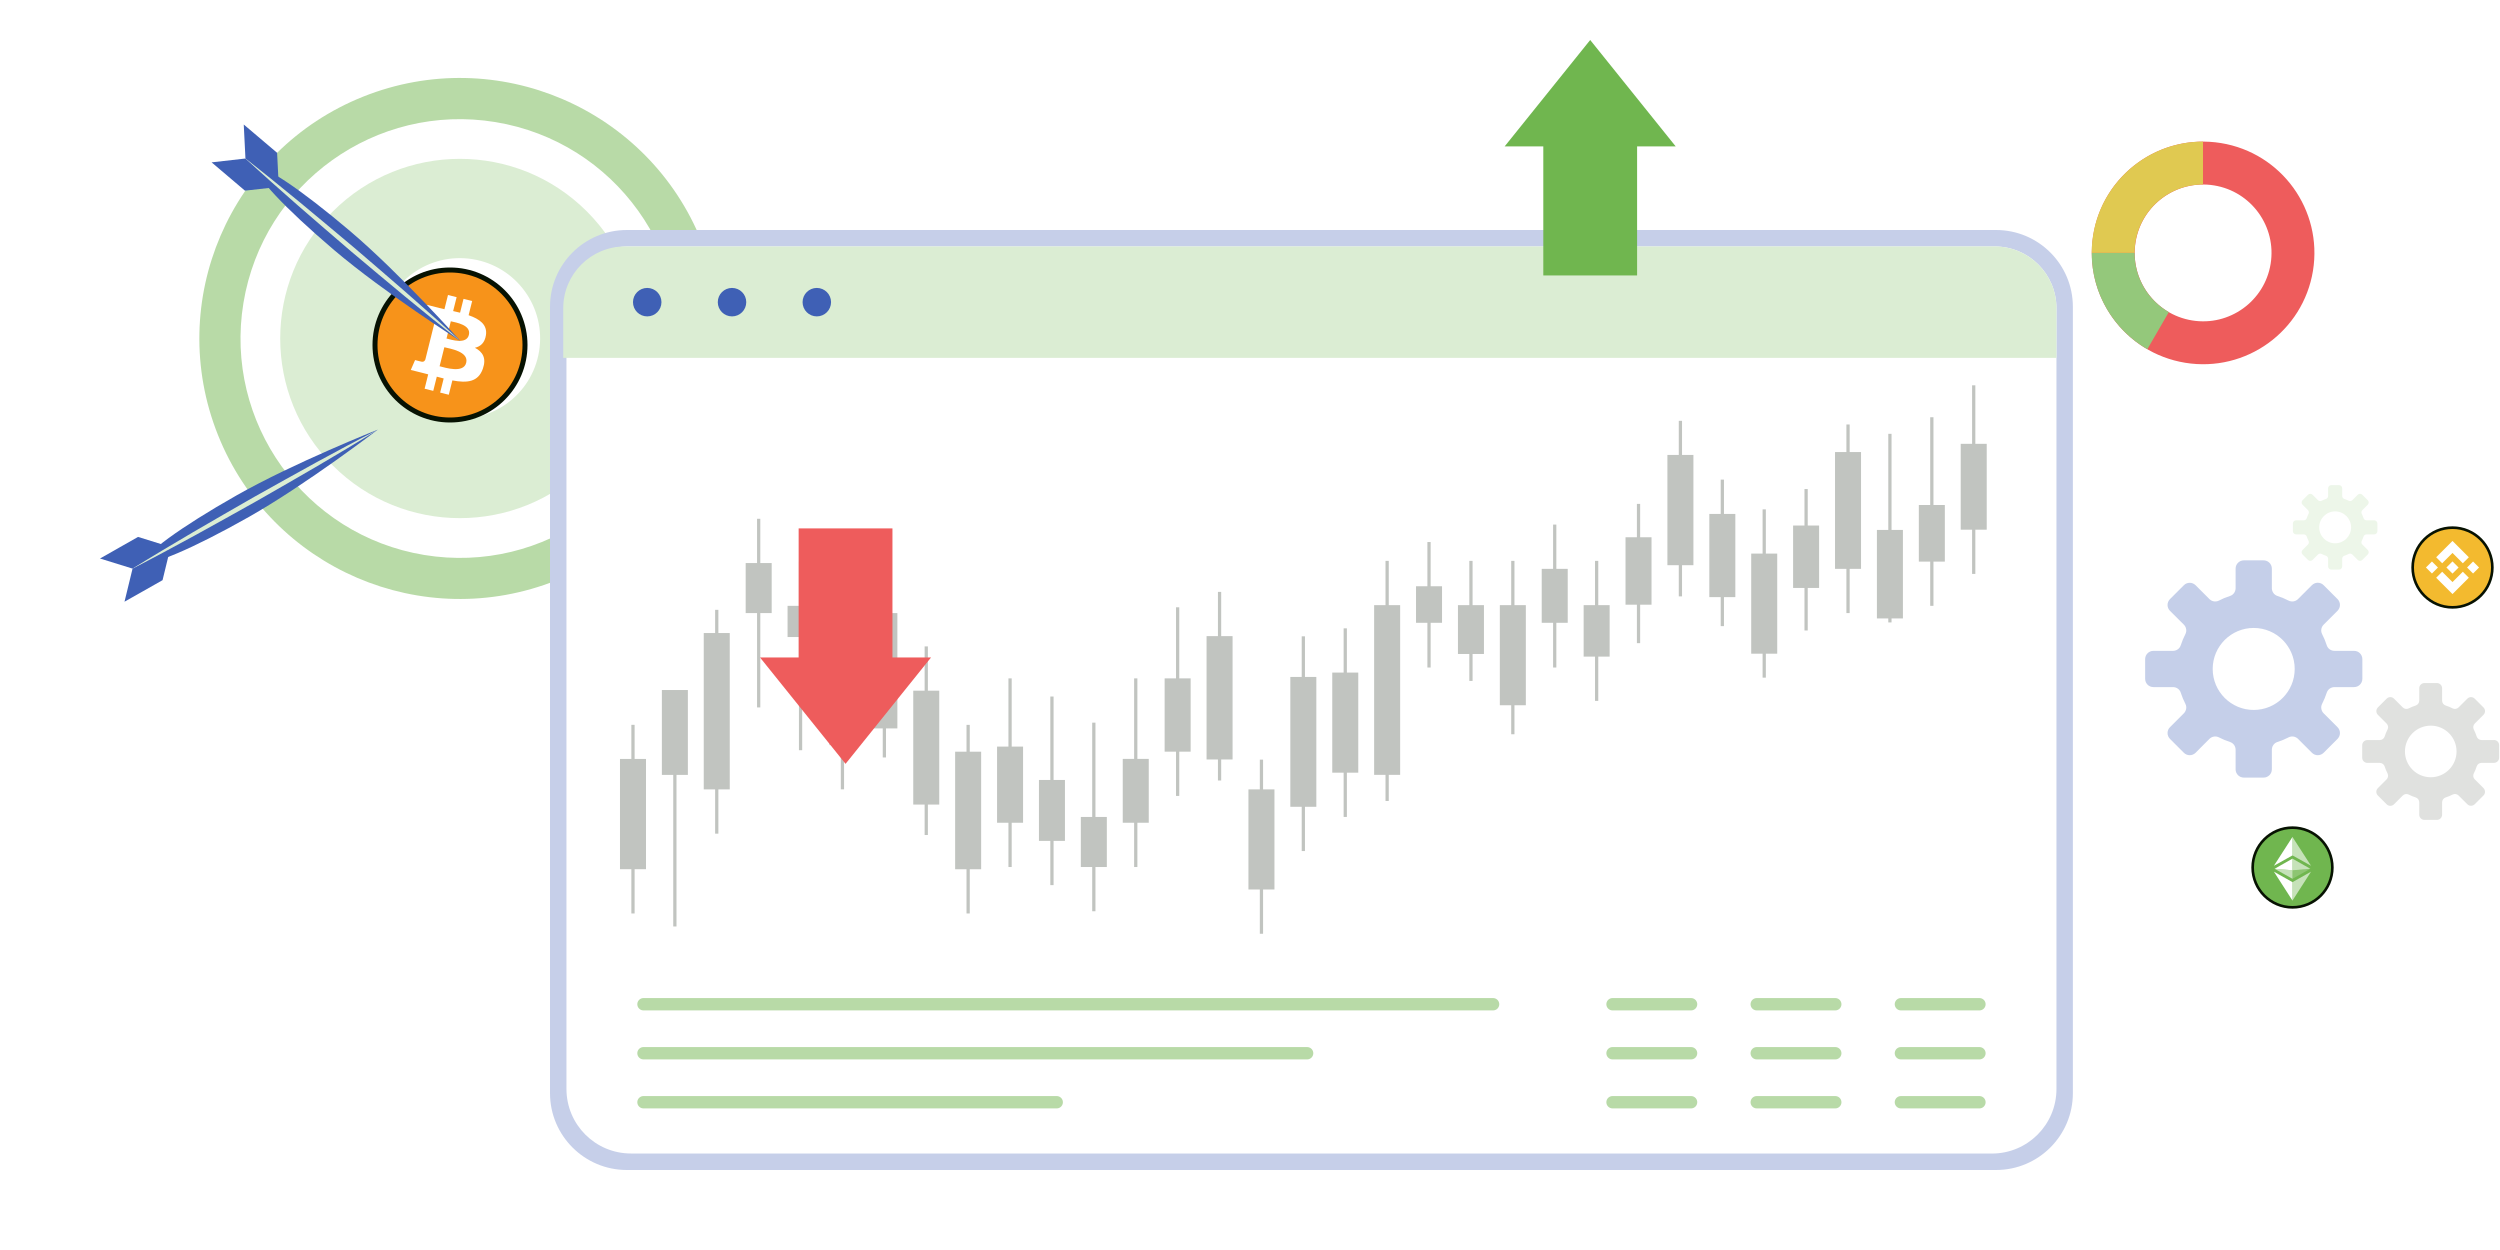 <svg width="500" height="250" viewBox="0 0 500 250" fill="none" xmlns="http://www.w3.org/2000/svg">
<g clip-path="url(#clip0_318_4279)">
<path d="M111.294 116.069C138.011 105.4 151.02 75.092 140.35 48.375C129.68 21.658 99.372 8.65 72.656 19.319C45.939 29.989 32.93 60.297 43.6 87.014C54.27 113.73 84.577 126.739 111.294 116.069Z" fill="#B8DAA7"/>
<path d="M135.264 74.834C139.2 50.927 123.011 28.356 99.104 24.42C75.197 20.483 52.626 36.673 48.689 60.58C44.753 84.486 60.942 107.058 84.849 110.994C108.756 114.93 131.327 98.741 135.264 74.834Z" fill="white"/>
<path d="M117.378 93.105C131.409 79.073 131.409 56.324 117.378 42.292C103.346 28.261 80.597 28.261 66.565 42.292C52.533 56.324 52.533 79.073 66.565 93.105C80.597 107.137 103.346 107.137 117.378 93.105Z" fill="#DBEDD3"/>
<path d="M107.814 70.272C109.242 61.518 103.302 53.264 94.548 51.837C85.794 50.41 77.54 56.349 76.113 65.103C74.686 73.858 80.625 82.111 89.379 83.538C98.133 84.966 106.387 79.026 107.814 70.272Z" fill="white"/>
<path d="M95.22 75.569C99.571 73.777 101.646 68.797 99.855 64.447C98.063 60.095 93.083 58.021 88.732 59.812C84.381 61.604 82.306 66.583 84.098 70.934C85.89 75.285 90.869 77.36 95.22 75.569Z" fill="#94C87B"/>
<path d="M90 84C98.284 84 105 77.284 105 69C105 60.716 98.284 54 90 54C81.716 54 75 60.716 75 69C75 77.284 81.716 84 90 84Z" fill="#F7931A"/>
<path d="M90 84C98.284 84 105 77.284 105 69C105 60.716 98.284 54 90 54C81.716 54 75 60.716 75 69C75 77.284 81.716 84 90 84Z" stroke="#071202"/>
<path d="M97.189 67.02C97.503 64.924 95.906 63.797 93.724 63.045L94.432 60.205L92.704 59.775L92.014 62.54C91.56 62.426 91.094 62.32 90.629 62.214L91.324 59.431L89.596 59L88.888 61.839C88.512 61.753 88.142 61.669 87.784 61.579L87.786 61.57L85.402 60.975L84.942 62.821C84.942 62.821 86.225 63.115 86.198 63.133C86.898 63.308 87.024 63.771 87.003 64.139L86.197 67.374C86.245 67.386 86.307 67.404 86.377 67.431L86.194 67.386L85.064 71.918C84.978 72.13 84.761 72.449 84.271 72.328C84.289 72.353 83.015 72.015 83.015 72.015L82.157 73.993L84.407 74.554C84.825 74.659 85.235 74.769 85.638 74.872L84.923 77.744L86.65 78.174L87.358 75.334C87.83 75.461 88.288 75.579 88.736 75.691L88.03 78.519L89.758 78.949L90.473 76.083C93.421 76.641 95.637 76.416 96.57 73.75C97.322 71.604 96.533 70.365 94.982 69.558C96.112 69.298 96.962 68.555 97.189 67.02V67.02ZM93.239 72.558C92.706 74.705 89.091 73.544 87.919 73.253L88.869 69.448C90.041 69.741 93.798 70.32 93.239 72.558ZM93.774 66.989C93.287 68.942 90.279 67.949 89.304 67.706L90.164 64.256C91.139 64.499 94.282 64.952 93.774 66.989Z" fill="white"/>
<path d="M27.61 107.382L20 111.702L26.51 113.722L34.12 109.412L27.61 107.382Z" fill="#3F60B5"/>
<path d="M32.51 116.032L24.9 120.342L26.51 113.722L34.12 109.412L32.51 116.032Z" fill="#3F60B5"/>
<path d="M29.26 112.162C28.58 110.972 35.93 105.522 47.39 99.032C58.85 92.542 75.56 85.922 75.56 85.922C75.56 85.922 61.3 96.852 49.84 103.352C38.38 109.842 29.93 113.352 29.26 112.162Z" fill="#3F60B5"/>
<path d="M26.51 113.722C30.5 111.232 34.54 108.832 38.59 106.452C42.64 104.062 46.73 101.762 50.8 99.402C54.91 97.122 58.99 94.802 63.12 92.552C67.25 90.302 71.38 88.072 75.57 85.932C71.58 88.422 67.54 90.822 63.49 93.202C59.44 95.582 55.35 97.902 51.28 100.242C47.17 102.522 43.09 104.842 38.96 107.092C34.83 109.342 30.7 111.572 26.51 113.722Z" fill="#DBEDD3"/>
<path d="M55.42 30.562L48.75 24.902L49.09 31.702L55.76 37.372L55.42 30.562Z" fill="#3F60B5"/>
<path d="M48.99 38.132L42.32 32.472L49.09 31.702L55.76 37.372L48.99 38.132Z" fill="#3F60B5"/>
<path d="M51.5 33.752C52.39 32.702 60.03 37.732 70.07 46.262C80.11 54.792 92.07 68.202 92.07 68.202C92.07 68.202 76.9 58.572 66.86 50.042C56.82 41.512 50.62 34.792 51.51 33.742L51.5 33.752Z" fill="#3F60B5"/>
<path d="M49.09 31.702C52.8 34.592 56.44 37.562 60.07 40.542C63.7 43.522 67.28 46.572 70.89 49.582C74.45 52.652 78.03 55.692 81.56 58.792C85.09 61.892 88.61 65.002 92.06 68.202C88.35 65.312 84.71 62.342 81.08 59.362C77.45 56.382 73.87 53.332 70.27 50.322C66.72 47.252 63.13 44.212 59.6 41.112C56.07 38.012 52.55 34.902 49.1 31.702H49.09Z" fill="#DBEDD3"/>
<path d="M399.204 46H125.371C116.882 46 110 52.882 110 61.371V218.629C110 227.118 116.882 234 125.371 234H399.204C407.693 234 414.575 227.118 414.575 218.629V61.371C414.575 52.882 407.693 46 399.204 46Z" fill="#C6CFE9"/>
<path d="M126.194 230.7C119.068 230.7 113.292 224.924 113.292 217.798V61.635C113.292 54.821 118.821 49.291 125.634 49.291H398.949C405.762 49.291 411.292 54.821 411.292 61.635V217.806C411.292 224.932 405.516 230.709 398.39 230.709H126.194V230.7Z" fill="white"/>
<path d="M124.993 49.291H398.949C405.762 49.291 411.292 54.821 411.292 61.635V71.575H112.65V61.635C112.65 54.821 118.179 49.291 124.993 49.291Z" fill="#DBEDD3"/>
<path d="M129.444 63.28C131.017 63.28 132.291 62.005 132.291 60.433C132.291 58.861 131.017 57.586 129.444 57.586C127.872 57.586 126.597 58.861 126.597 60.433C126.597 62.005 127.872 63.28 129.444 63.28Z" fill="#3F60B5"/>
<path d="M146.404 63.28C147.976 63.28 149.251 62.005 149.251 60.433C149.251 58.861 147.976 57.586 146.404 57.586C144.831 57.586 143.557 58.861 143.557 60.433C143.557 62.005 144.831 63.28 146.404 63.28Z" fill="#3F60B5"/>
<path d="M166.21 60.433C166.21 62.005 164.934 63.28 163.363 63.28C161.791 63.28 160.516 62.005 160.516 60.433C160.516 58.861 161.791 57.586 163.363 57.586C164.934 57.586 166.21 58.861 166.21 60.433Z" fill="#3F60B5"/>
<path d="M128.696 200.847H298.617" stroke="#B8DAA7" stroke-width="2.469" stroke-linecap="round" stroke-linejoin="round"/>
<path d="M128.696 210.647H261.424" stroke="#B8DAA7" stroke-width="2.469" stroke-linecap="round" stroke-linejoin="round"/>
<path d="M128.696 220.447H211.344" stroke="#B8DAA7" stroke-width="2.469" stroke-linecap="round" stroke-linejoin="round"/>
<path d="M322.505 200.847H338.214" stroke="#B8DAA7" stroke-width="2.469" stroke-linecap="round" stroke-linejoin="round"/>
<path d="M322.505 210.647H338.214" stroke="#B8DAA7" stroke-width="2.469" stroke-linecap="round" stroke-linejoin="round"/>
<path d="M322.505 220.447H338.214" stroke="#B8DAA7" stroke-width="2.469" stroke-linecap="round" stroke-linejoin="round"/>
<path d="M351.346 200.847H367.055" stroke="#B8DAA7" stroke-width="2.469" stroke-linecap="round" stroke-linejoin="round"/>
<path d="M351.346 210.647H367.055" stroke="#B8DAA7" stroke-width="2.469" stroke-linecap="round" stroke-linejoin="round"/>
<path d="M351.346 220.447H367.055" stroke="#B8DAA7" stroke-width="2.469" stroke-linecap="round" stroke-linejoin="round"/>
<path d="M380.18 200.847H395.888" stroke="#B8DAA7" stroke-width="2.469" stroke-linecap="round" stroke-linejoin="round"/>
<path d="M380.18 210.647H395.888" stroke="#B8DAA7" stroke-width="2.469" stroke-linecap="round" stroke-linejoin="round"/>
<path d="M380.18 220.447H395.888" stroke="#B8DAA7" stroke-width="2.469" stroke-linecap="round" stroke-linejoin="round"/>
<path d="M394.744 77.063V114.783" stroke="#C1C4C0" stroke-width="0.65" stroke-miterlimit="10"/>
<path d="M394.744 88.765V105.938" stroke="#C1C4C0" stroke-width="5.201" stroke-miterlimit="10"/>
<path d="M386.367 83.448V121.168" stroke="#C1C4C0" stroke-width="0.65" stroke-miterlimit="10"/>
<path d="M386.367 101V112.323" stroke="#C1C4C0" stroke-width="5.201" stroke-miterlimit="10"/>
<path d="M377.983 86.765V124.485" stroke="#C1C4C0" stroke-width="0.65" stroke-miterlimit="10"/>
<path d="M377.983 105.987V123.687" stroke="#C1C4C0" stroke-width="5.201" stroke-miterlimit="10"/>
<path d="M369.606 84.897V122.617" stroke="#C1C4C0" stroke-width="0.65" stroke-miterlimit="10"/>
<path d="M369.606 90.41V113.771" stroke="#C1C4C0" stroke-width="5.201" stroke-miterlimit="10"/>
<path d="M361.221 97.808V126.098" stroke="#C1C4C0" stroke-width="0.65" stroke-miterlimit="10"/>
<path d="M361.221 105.106V117.589" stroke="#C1C4C0" stroke-width="5.201" stroke-miterlimit="10"/>
<path d="M352.844 101.873V135.528" stroke="#C1C4C0" stroke-width="0.65" stroke-miterlimit="10"/>
<path d="M352.844 110.718V130.739" stroke="#C1C4C0" stroke-width="5.201" stroke-miterlimit="10"/>
<path d="M344.467 95.923V125.226" stroke="#C1C4C0" stroke-width="0.65" stroke-miterlimit="10"/>
<path d="M344.467 102.786V119.424" stroke="#C1C4C0" stroke-width="5.201" stroke-miterlimit="10"/>
<path d="M336.082 84.165V119.276" stroke="#C1C4C0" stroke-width="0.65" stroke-miterlimit="10"/>
<path d="M336.082 90.986V113.039" stroke="#C1C4C0" stroke-width="5.201" stroke-miterlimit="10"/>
<path d="M327.705 100.778V128.632" stroke="#C1C4C0" stroke-width="0.65" stroke-miterlimit="10"/>
<path d="M327.705 107.452V120.938" stroke="#C1C4C0" stroke-width="5.201" stroke-miterlimit="10"/>
<path d="M319.329 112.175V140.177" stroke="#C1C4C0" stroke-width="0.65" stroke-miterlimit="10"/>
<path d="M319.329 121.029V131.323" stroke="#C1C4C0" stroke-width="5.201" stroke-miterlimit="10"/>
<path d="M310.944 104.917V133.503" stroke="#C1C4C0" stroke-width="0.65" stroke-miterlimit="10"/>
<path d="M310.944 113.771V124.559" stroke="#C1C4C0" stroke-width="5.201" stroke-miterlimit="10"/>
<path d="M302.567 112.175V146.85" stroke="#C1C4C0" stroke-width="0.65" stroke-miterlimit="10"/>
<path d="M302.567 121.029V141.049" stroke="#C1C4C0" stroke-width="5.201" stroke-miterlimit="10"/>
<path d="M294.19 112.175V136.186" stroke="#C1C4C0" stroke-width="0.65" stroke-miterlimit="10"/>
<path d="M294.19 121.029V130.796" stroke="#C1C4C0" stroke-width="5.201" stroke-miterlimit="10"/>
<path d="M285.805 108.406V133.503" stroke="#C1C4C0" stroke-width="0.65" stroke-miterlimit="10"/>
<path d="M285.805 117.252V124.559" stroke="#C1C4C0" stroke-width="5.201" stroke-miterlimit="10"/>
<path d="M277.428 112.175V160.197" stroke="#C1C4C0" stroke-width="0.65" stroke-miterlimit="10"/>
<path d="M277.428 121.029V154.972" stroke="#C1C4C0" stroke-width="5.201" stroke-miterlimit="10"/>
<path d="M269.052 125.669V163.39" stroke="#C1C4C0" stroke-width="0.65" stroke-miterlimit="10"/>
<path d="M269.052 134.516V154.536" stroke="#C1C4C0" stroke-width="5.201" stroke-miterlimit="10"/>
<path d="M260.667 127.266V170.211" stroke="#C1C4C0" stroke-width="0.65" stroke-miterlimit="10"/>
<path d="M260.667 135.388V161.357" stroke="#C1C4C0" stroke-width="5.201" stroke-miterlimit="10"/>
<path d="M252.29 151.927V186.751" stroke="#C1C4C0" stroke-width="0.65" stroke-miterlimit="10"/>
<path d="M252.29 157.877V177.897" stroke="#C1C4C0" stroke-width="5.201" stroke-miterlimit="10"/>
<path d="M243.913 118.379V156.1" stroke="#C1C4C0" stroke-width="0.65" stroke-miterlimit="10"/>
<path d="M243.913 127.225V151.895" stroke="#C1C4C0" stroke-width="5.201" stroke-miterlimit="10"/>
<path d="M235.528 121.457V159.185" stroke="#C1C4C0" stroke-width="0.65" stroke-miterlimit="10"/>
<path d="M235.528 135.676V150.331" stroke="#C1C4C0" stroke-width="5.201" stroke-miterlimit="10"/>
<path d="M227.151 135.676V173.404" stroke="#C1C4C0" stroke-width="0.65" stroke-miterlimit="10"/>
<path d="M227.151 151.779V164.55" stroke="#C1C4C0" stroke-width="5.201" stroke-miterlimit="10"/>
<path d="M218.766 144.53V182.25" stroke="#C1C4C0" stroke-width="0.65" stroke-miterlimit="10"/>
<path d="M218.766 163.39V173.404" stroke="#C1C4C0" stroke-width="5.201" stroke-miterlimit="10"/>
<path d="M210.39 139.305V177.025" stroke="#C1C4C0" stroke-width="0.65" stroke-miterlimit="10"/>
<path d="M210.39 155.992V168.179" stroke="#C1C4C0" stroke-width="5.201" stroke-miterlimit="10"/>
<path d="M202.013 135.676V173.404" stroke="#C1C4C0" stroke-width="0.65" stroke-miterlimit="10"/>
<path d="M202.013 149.319V164.55" stroke="#C1C4C0" stroke-width="5.201" stroke-miterlimit="10"/>
<path d="M193.628 144.974V182.694" stroke="#C1C4C0" stroke-width="0.65" stroke-miterlimit="10"/>
<path d="M193.628 150.339V173.849" stroke="#C1C4C0" stroke-width="5.201" stroke-miterlimit="10"/>
<path d="M185.251 129.282V167.002" stroke="#C1C4C0" stroke-width="0.65" stroke-miterlimit="10"/>
<path d="M185.251 138.136V160.913" stroke="#C1C4C0" stroke-width="5.201" stroke-miterlimit="10"/>
<path d="M176.874 113.763V151.492" stroke="#C1C4C0" stroke-width="0.65" stroke-miterlimit="10"/>
<path d="M176.874 122.617V145.682" stroke="#C1C4C0" stroke-width="5.201" stroke-miterlimit="10"/>
<path d="M168.489 120.148V157.869" stroke="#C1C4C0" stroke-width="0.65" stroke-miterlimit="10"/>
<path d="M168.489 126.534V149.023" stroke="#C1C4C0" stroke-width="5.201" stroke-miterlimit="10"/>
<path d="M160.113 112.323V150.043" stroke="#C1C4C0" stroke-width="0.65" stroke-miterlimit="10"/>
<path d="M160.113 121.169V127.406" stroke="#C1C4C0" stroke-width="5.201" stroke-miterlimit="10"/>
<path d="M151.736 103.757V141.485" stroke="#C1C4C0" stroke-width="0.65" stroke-miterlimit="10"/>
<path d="M151.736 112.611V122.617" stroke="#C1C4C0" stroke-width="5.201" stroke-miterlimit="10"/>
<path d="M143.351 121.967V166.731" stroke="#C1C4C0" stroke-width="0.65" stroke-miterlimit="10"/>
<path d="M143.351 126.608V157.877" stroke="#C1C4C0" stroke-width="5.201" stroke-miterlimit="10"/>
<path d="M134.974 147.574V185.294" stroke="#C1C4C0" stroke-width="0.65" stroke-miterlimit="10"/>
<path d="M134.974 138.004V154.98" stroke="#C1C4C0" stroke-width="5.201" stroke-miterlimit="10"/>
<path d="M126.597 144.966V182.694" stroke="#C1C4C0" stroke-width="0.65" stroke-miterlimit="10"/>
<path d="M126.597 151.788V173.84" stroke="#C1C4C0" stroke-width="5.201" stroke-miterlimit="10"/>
<path opacity="0.3" d="M470.82 130.17H466.9C466.2 130.17 465.56 129.73 465.35 129.06C465.1 128.28 464.79 127.53 464.42 126.82C464.1 126.19 464.23 125.43 464.73 124.93L467.51 122.15C468.15 121.51 468.15 120.46 467.51 119.82L464.72 117.03C464.08 116.39 463.03 116.39 462.39 117.03L459.61 119.81C459.11 120.31 458.35 120.44 457.72 120.12C457 119.75 456.25 119.44 455.48 119.19C454.81 118.97 454.37 118.34 454.37 117.64V113.72C454.37 112.81 453.63 112.07 452.72 112.07H448.77C447.86 112.07 447.12 112.81 447.12 113.72V117.64C447.12 118.34 446.68 118.98 446.01 119.19C445.23 119.44 444.48 119.75 443.77 120.12C443.14 120.44 442.38 120.31 441.88 119.81L439.11 117.04C438.47 116.4 437.42 116.4 436.78 117.04L433.99 119.83C433.35 120.47 433.35 121.52 433.99 122.16L436.77 124.93C437.27 125.43 437.4 126.19 437.08 126.82C436.71 127.54 436.4 128.29 436.15 129.06C435.93 129.73 435.3 130.17 434.6 130.17H430.68C429.77 130.17 429.03 130.91 429.03 131.82V135.77C429.03 136.68 429.77 137.42 430.68 137.42H434.6C435.3 137.42 435.94 137.86 436.15 138.53C436.4 139.31 436.71 140.06 437.08 140.77C437.4 141.4 437.27 142.16 436.77 142.66L433.99 145.44C433.35 146.08 433.35 147.13 433.99 147.77L436.78 150.56C437.42 151.2 438.47 151.2 439.11 150.56L441.88 147.78C442.38 147.28 443.14 147.15 443.77 147.47C444.49 147.84 445.24 148.15 446.01 148.4C446.68 148.62 447.12 149.25 447.12 149.95V153.87C447.12 154.78 447.86 155.52 448.77 155.52H452.72C453.63 155.52 454.37 154.78 454.37 153.87V149.95C454.37 149.25 454.81 148.61 455.48 148.4C456.26 148.15 457.01 147.84 457.72 147.47C458.35 147.15 459.11 147.28 459.61 147.78L462.39 150.56C463.03 151.2 464.08 151.2 464.72 150.56L467.51 147.77C468.15 147.13 468.15 146.08 467.51 145.44L464.73 142.66C464.23 142.16 464.1 141.4 464.42 140.77C464.79 140.05 465.1 139.3 465.35 138.53C465.57 137.86 466.2 137.42 466.9 137.42H470.82C471.73 137.42 472.47 136.68 472.47 135.77V131.82C472.47 130.91 471.73 130.17 470.82 130.17ZM450.74 141.99C446.21 141.99 442.54 138.32 442.54 133.79C442.54 129.26 446.21 125.59 450.74 125.59C455.27 125.59 458.94 129.26 458.94 133.79C458.94 138.32 455.27 141.99 450.74 141.99Z" fill="#3F60B5"/>
<path d="M498.79 148.01H496.32C495.88 148.01 495.48 147.73 495.34 147.31C495.18 146.82 494.99 146.35 494.76 145.9C494.56 145.51 494.64 145.03 494.95 144.71L496.7 142.96C497.11 142.55 497.11 141.9 496.7 141.49L494.94 139.73C494.53 139.32 493.88 139.32 493.47 139.73L491.72 141.48C491.41 141.79 490.93 141.88 490.53 141.68C490.08 141.45 489.61 141.25 489.12 141.1C488.7 140.96 488.42 140.56 488.42 140.12V137.65C488.42 137.08 487.96 136.61 487.38 136.61H484.89C484.32 136.61 483.85 137.07 483.85 137.65V140.12C483.85 140.56 483.57 140.96 483.15 141.1C482.66 141.26 482.19 141.45 481.74 141.68C481.35 141.88 480.87 141.8 480.55 141.48L478.8 139.73C478.4 139.32 477.74 139.32 477.33 139.73L475.57 141.49C475.17 141.9 475.17 142.55 475.57 142.96L477.32 144.71C477.63 145.02 477.72 145.5 477.51 145.9C477.28 146.35 477.08 146.82 476.93 147.31C476.79 147.73 476.39 148.01 475.95 148.01H473.48C472.91 148.01 472.44 148.47 472.44 149.05V151.54C472.44 152.11 472.9 152.58 473.48 152.58H475.95C476.39 152.58 476.79 152.86 476.93 153.28C477.09 153.77 477.28 154.24 477.51 154.69C477.71 155.08 477.63 155.56 477.32 155.88L475.57 157.63C475.16 158.04 475.16 158.69 475.57 159.1L477.33 160.86C477.73 161.27 478.39 161.27 478.8 160.86L480.55 159.11C480.86 158.8 481.34 158.71 481.74 158.91C482.19 159.14 482.66 159.34 483.15 159.49C483.57 159.63 483.85 160.03 483.85 160.47V162.94C483.85 163.51 484.31 163.98 484.89 163.98H487.38C487.95 163.98 488.42 163.52 488.42 162.94V160.47C488.42 160.03 488.7 159.63 489.12 159.49C489.61 159.33 490.08 159.14 490.53 158.91C490.92 158.71 491.4 158.79 491.72 159.1L493.47 160.85C493.87 161.26 494.53 161.25 494.94 160.85L496.7 159.09C497.1 158.69 497.1 158.03 496.7 157.62L494.95 155.87C494.64 155.56 494.55 155.08 494.76 154.68C494.99 154.23 495.19 153.76 495.34 153.27C495.48 152.85 495.87 152.57 496.32 152.57H498.79C499.36 152.57 499.83 152.11 499.83 151.53V149.04C499.83 148.47 499.37 148 498.79 148V148.01ZM486.15 155.45C483.3 155.45 480.99 153.14 480.99 150.29C480.99 147.44 483.3 145.13 486.15 145.13C489 145.13 491.31 147.44 491.31 150.29C491.31 153.14 489 155.45 486.15 155.45Z" fill="#E0E1DF"/>
<path d="M474.84 104.06H473.31C473.04 104.06 472.79 103.89 472.71 103.63C472.61 103.33 472.49 103.04 472.35 102.76C472.23 102.52 472.28 102.22 472.47 102.03L473.55 100.95C473.8 100.7 473.8 100.29 473.55 100.04L472.46 98.95C472.21 98.7 471.8 98.7 471.55 98.95L470.47 100.03C470.28 100.22 469.98 100.27 469.74 100.15C469.46 100.01 469.17 99.89 468.87 99.79C468.61 99.71 468.44 99.46 468.44 99.19V97.66C468.44 97.31 468.15 97.02 467.8 97.02H466.26C465.91 97.02 465.62 97.31 465.62 97.66V99.19C465.62 99.46 465.45 99.71 465.19 99.79C464.89 99.89 464.6 100.01 464.32 100.15C464.08 100.27 463.78 100.22 463.59 100.03L462.51 98.95C462.26 98.7 461.85 98.7 461.6 98.95L460.51 100.04C460.26 100.29 460.26 100.7 460.51 100.95L461.59 102.03C461.78 102.22 461.84 102.52 461.71 102.76C461.57 103.04 461.45 103.33 461.35 103.63C461.27 103.89 461.02 104.06 460.75 104.06H459.22C458.87 104.06 458.58 104.35 458.58 104.7V106.24C458.58 106.59 458.87 106.88 459.22 106.88H460.75C461.02 106.88 461.27 107.05 461.35 107.31C461.45 107.61 461.57 107.9 461.71 108.18C461.83 108.42 461.78 108.72 461.59 108.91L460.51 109.99C460.26 110.24 460.26 110.65 460.51 110.9L461.6 111.99C461.85 112.24 462.26 112.24 462.51 111.99L463.59 110.91C463.78 110.72 464.08 110.66 464.32 110.79C464.6 110.93 464.89 111.05 465.19 111.15C465.45 111.23 465.62 111.48 465.62 111.75V113.28C465.62 113.63 465.91 113.92 466.26 113.92H467.8C468.15 113.92 468.44 113.63 468.44 113.28V111.75C468.44 111.48 468.61 111.23 468.87 111.15C469.17 111.05 469.46 110.93 469.74 110.79C469.98 110.67 470.28 110.72 470.47 110.91L471.55 111.99C471.8 112.24 472.21 112.24 472.46 111.99L473.55 110.9C473.8 110.65 473.8 110.24 473.55 109.99L472.47 108.91C472.28 108.72 472.22 108.42 472.35 108.18C472.49 107.9 472.61 107.61 472.71 107.31C472.79 107.05 473.04 106.88 473.31 106.88H474.84C475.19 106.88 475.48 106.59 475.48 106.24V104.7C475.48 104.35 475.19 104.06 474.84 104.06ZM467.03 108.66C465.27 108.66 463.84 107.23 463.84 105.47C463.84 103.71 465.27 102.28 467.03 102.28C468.79 102.28 470.22 103.71 470.22 105.47C470.22 107.23 468.79 108.66 467.03 108.66Z" fill="#EDF6E9"/>
<path d="M327.42 26.2H308.66V55.09H327.42V26.2Z" fill="#70B64F"/>
<path d="M318.04 8L300.93 29.28H335.14L318.04 8Z" fill="#70B64F"/>
<path d="M178.49 105.68H159.73V134.57H178.49V105.68Z" fill="#EE5C5C"/>
<path d="M169.11 152.77L186.21 131.49H152L169.11 152.77Z" fill="#EE5C5C"/>
<path d="M458.36 53.465C459.95 43.668 453.298 34.438 443.501 32.847C433.705 31.257 424.474 37.91 422.884 47.706C421.294 57.502 427.946 66.733 437.743 68.323C447.539 69.913 456.77 63.261 458.36 53.465Z" stroke="#EE5C5C" stroke-width="8.58" stroke-miterlimit="10"/>
<path d="M431.61 66.14C426.24 63.03 422.63 57.23 422.63 50.58" stroke="#94C87B" stroke-width="8.58" stroke-miterlimit="10"/>
<path d="M422.63 50.58C422.63 40.66 430.68 32.61 440.6 32.61" stroke="#E0C951" stroke-width="8.58" stroke-miterlimit="10"/>
<g clip-path="url(#clip1_318_4279)">
<path d="M490.5 121.469C494.901 121.469 498.469 117.901 498.469 113.5C498.469 109.099 494.901 105.531 490.5 105.531C486.099 105.531 482.531 109.099 482.531 113.5C482.531 117.901 486.099 121.469 490.5 121.469Z" fill="#F3BA2F"/>
<path d="M490.5 121.469C494.901 121.469 498.469 117.901 498.469 113.5C498.469 109.099 494.901 105.531 490.5 105.531C486.099 105.531 482.531 109.099 482.531 113.5C482.531 117.901 486.099 121.469 490.5 121.469Z" stroke="#071202" stroke-width="0.531"/>
<path d="M488.437 112.652L490.5 110.589L492.564 112.653L493.765 111.453L490.5 108.188L487.236 111.452L488.437 112.652ZM485.188 113.5L486.388 112.299L487.589 113.5L486.388 114.701L485.188 113.5ZM488.437 114.348L490.5 116.411L492.564 114.347L493.765 115.547L490.5 118.812L487.236 115.549L487.234 115.547L488.437 114.348ZM493.411 113.5L494.612 112.299L495.812 113.5L494.612 114.701L493.411 113.5ZM491.718 113.499H491.719V113.5L490.5 114.719L489.283 113.502L489.281 113.5L489.283 113.498L489.496 113.285L489.6 113.181L490.5 112.281L491.718 113.499L491.718 113.499Z" fill="white"/>
</g>
<g clip-path="url(#clip2_318_4279)">
<path d="M458.5 181.469C462.901 181.469 466.469 177.901 466.469 173.5C466.469 169.099 462.901 165.531 458.5 165.531C454.099 165.531 450.531 169.099 450.531 173.5C450.531 177.901 454.099 181.469 458.5 181.469Z" fill="#70B64F"/>
<path d="M458.5 181.469C462.901 181.469 466.469 177.901 466.469 173.5C466.469 169.099 462.901 165.531 458.5 165.531C454.099 165.531 450.531 169.099 450.531 173.5C450.531 177.901 454.099 181.469 458.5 181.469Z" stroke="#071202" stroke-width="0.531"/>
<g filter="url(#filter0_d_318_4279)">
<path d="M458.494 173.794L454.924 173.487L458.494 171.467V173.794H458.494ZM458.494 176.163V179.85C457.253 177.917 455.884 175.79 454.781 174.068C456.083 174.802 457.442 175.568 458.494 176.164V176.163ZM458.494 170.815L454.781 172.886L458.494 167.125V170.815V170.815Z" fill="white"/>
<path d="M462.065 173.487L458.494 173.794V171.467L462.064 173.487H462.065ZM458.494 176.164C459.546 175.569 460.904 174.802 462.207 174.068C461.104 175.791 459.735 177.918 458.494 179.849V176.164V176.164ZM458.494 170.815V167.125L462.207 172.886L458.494 170.815V170.815Z" fill="white" fill-opacity="0.601"/>
<path opacity="0.2" fill-rule="evenodd" clip-rule="evenodd" d="M458.494 173.794L462.064 173.487L458.494 175.493V173.794Z" fill="white"/>
<path opacity="0.603" fill-rule="evenodd" clip-rule="evenodd" d="M458.494 173.794L454.923 173.487L458.494 175.493V173.794Z" fill="white"/>
</g>
</g>
</g>
<defs>
<filter id="filter0_d_318_4279" x="454.25" y="166.859" width="8.488" height="13.788" filterUnits="userSpaceOnUse" color-interpolation-filters="sRGB">
<feFlood flood-opacity="0" result="BackgroundImageFix"/>
<feColorMatrix in="SourceAlpha" type="matrix" values="0 0 0 0 0 0 0 0 0 0 0 0 0 0 0 0 0 0 127 0" result="hardAlpha"/>
<feOffset dy="0.266"/>
<feGaussianBlur stdDeviation="0.266"/>
<feColorMatrix type="matrix" values="0 0 0 0 0 0 0 0 0 0 0 0 0 0 0 0 0 0 0.204 0"/>
<feBlend mode="normal" in2="BackgroundImageFix" result="effect1_dropShadow_318_4279"/>
<feBlend mode="normal" in="SourceGraphic" in2="effect1_dropShadow_318_4279" result="shape"/>
</filter>
<clipPath id="clip0_318_4279">
<rect width="500" height="250" fill="white"/>
</clipPath>
<clipPath id="clip1_318_4279">
<rect width="17" height="17" fill="white" transform="translate(482 105)"/>
</clipPath>
<clipPath id="clip2_318_4279">
<rect width="17" height="17" fill="white" transform="translate(450 165)"/>
</clipPath>
</defs>
</svg>
